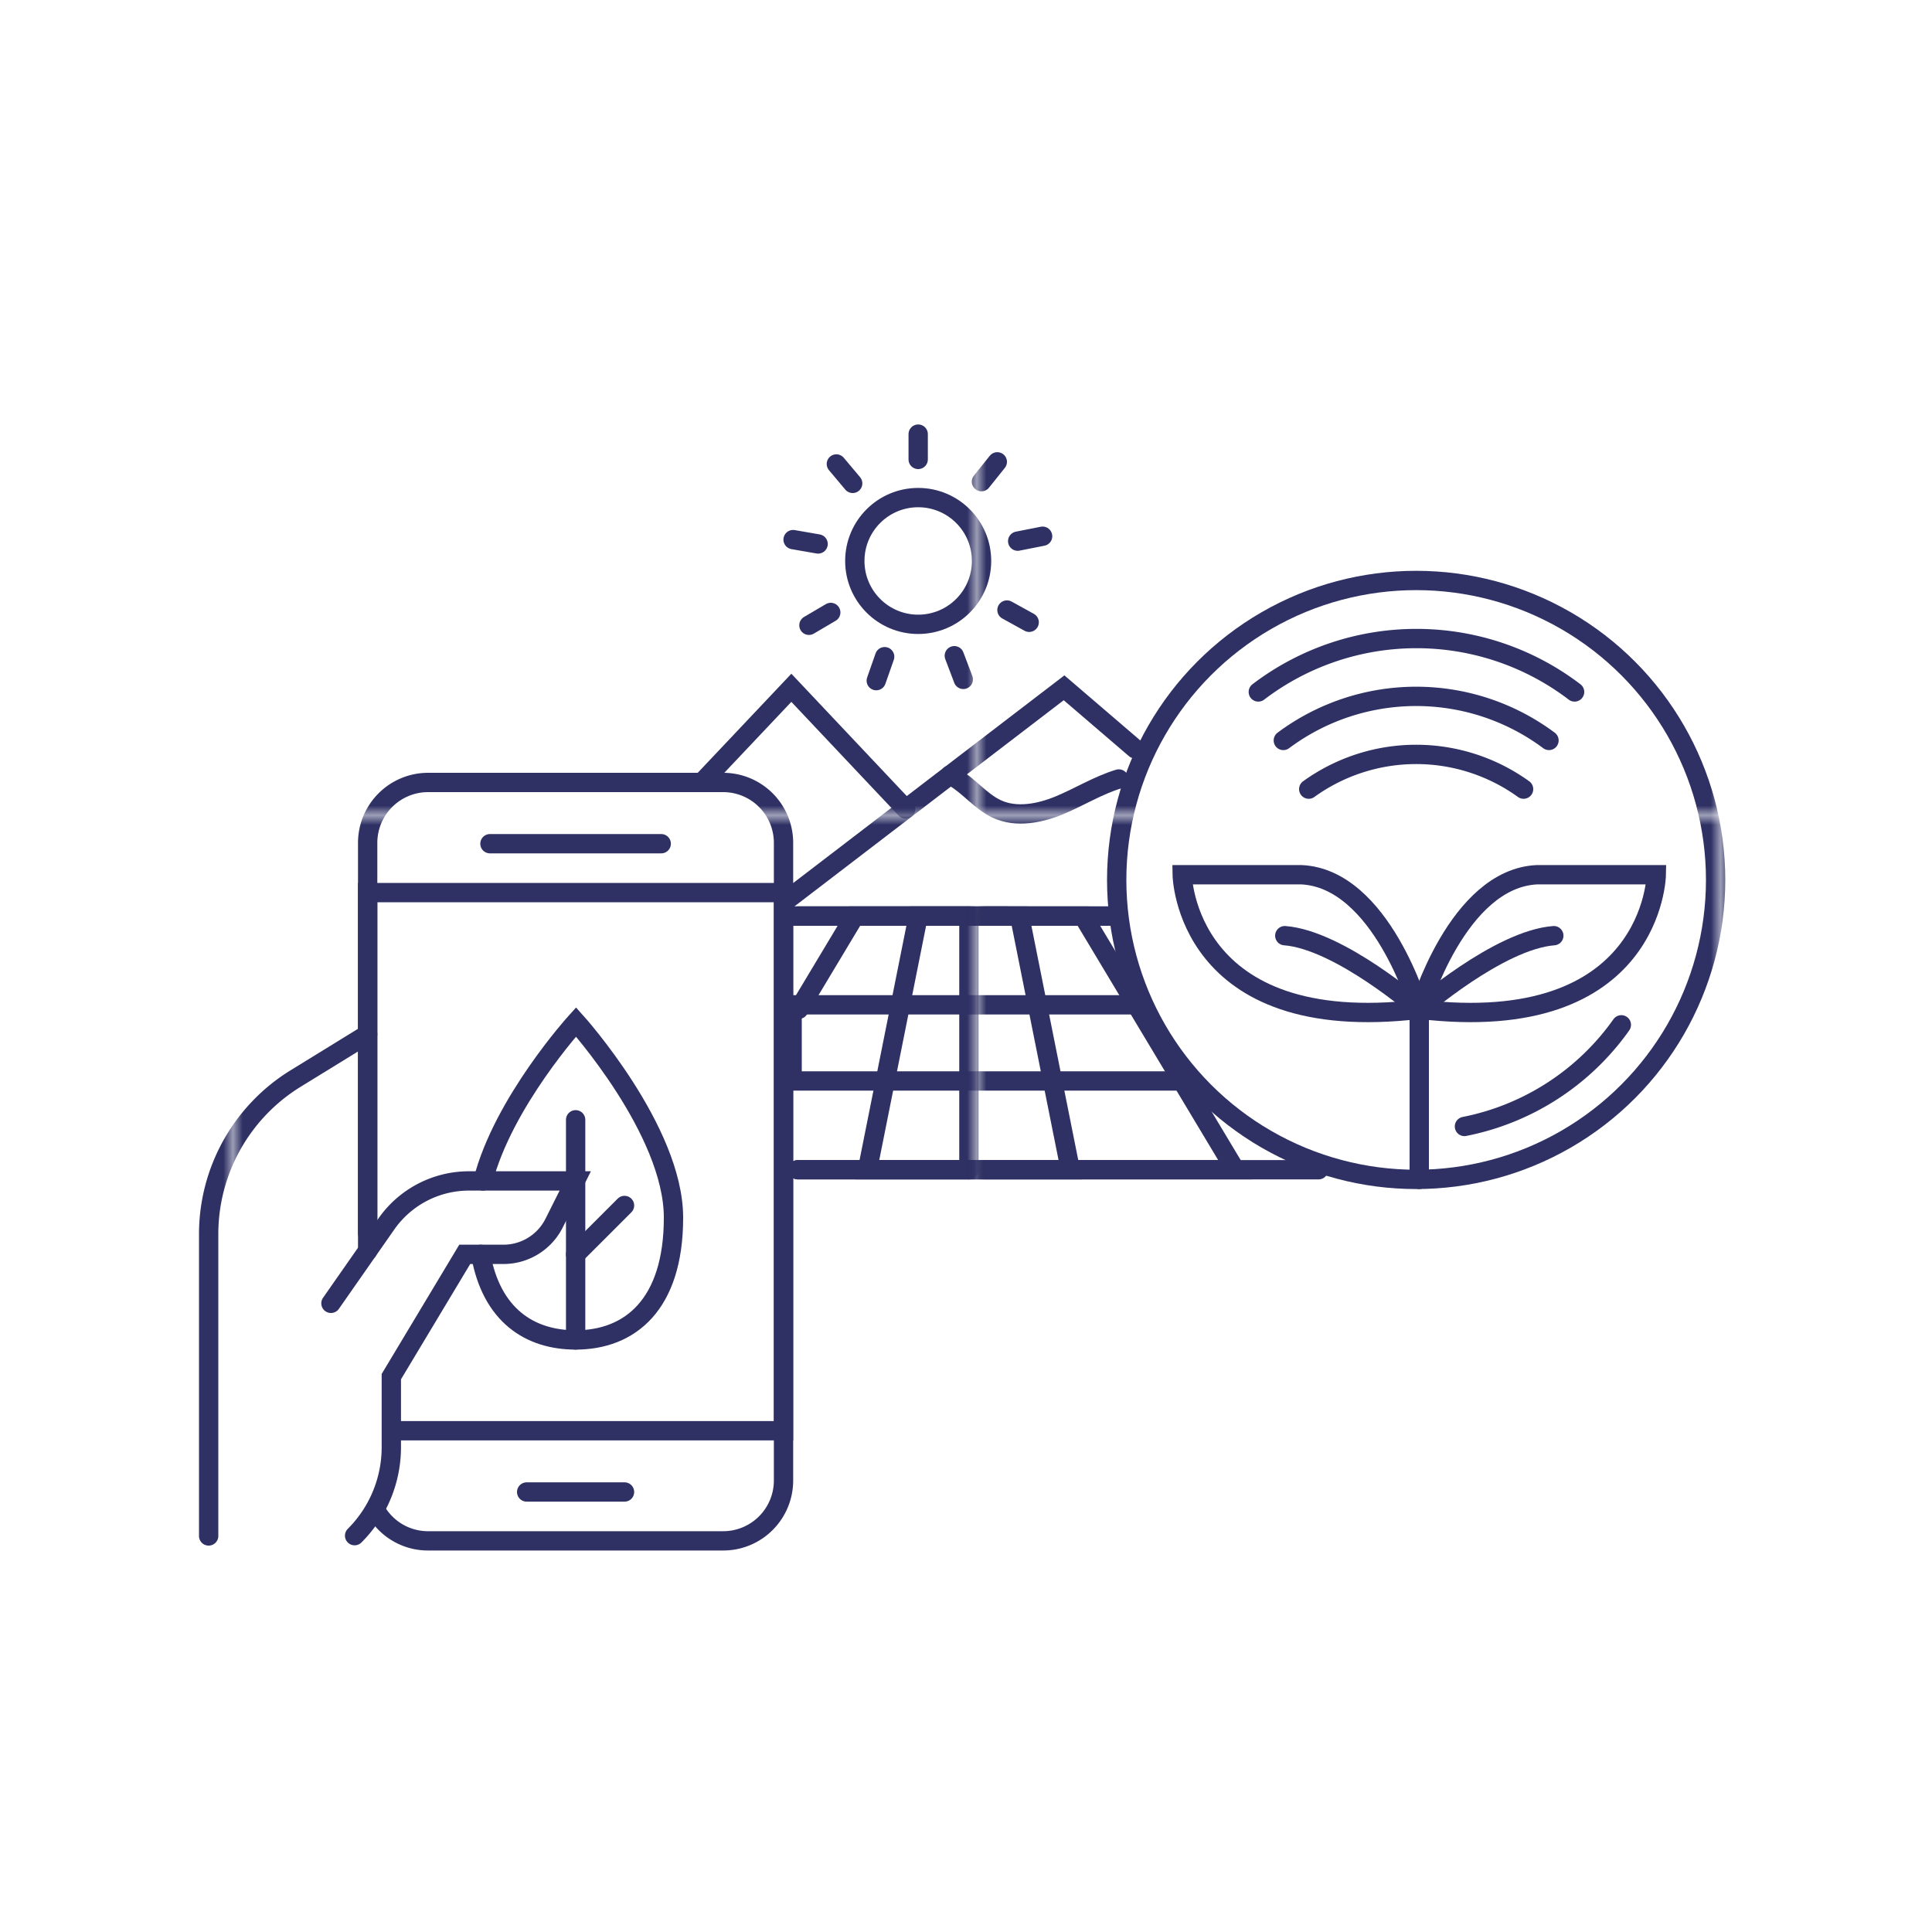 <svg xmlns="http://www.w3.org/2000/svg" xmlns:xlink="http://www.w3.org/1999/xlink" viewBox="0 0 200 200"><defs><style>.cls-1,.cls-3{fill:none;}.cls-2{fill:#2f3164;}.cls-3{stroke-linecap:round;stroke-miterlimit:10;stroke-width:2px;stroke:url(#New_Pattern_Swatch_8);}</style><pattern id="New_Pattern_Swatch_8" data-name="New Pattern Swatch 8" width="76.48" height="76.48" patternTransform="translate(24.61 7.9)" patternUnits="userSpaceOnUse" viewBox="0 0 76.48 76.48"><rect class="cls-1" width="76.48" height="76.48"/><rect class="cls-2" width="76.48" height="76.48"/></pattern></defs><g id="_41_-_60" data-name="41 - 60"><g id="Layer_47" data-name="Layer 47"><polyline class="cls-3" points="72.97 80.67 81.92 71.2 93.76 83.75"/><line class="cls-3" x1="104.24" y1="94.83" x2="82.59" y2="94.83"/><line class="cls-3" x1="81.92" y1="94.83" x2="114.83" y2="94.83"/><polyline class="cls-3" points="117.52 77.52 110.15 71.2 81.64 93.03"/><path class="cls-3" d="M98.33,80.24l.5.26c1.56.94,2.72,2.49,4.37,3.25,2,.93,4.44.46,6.5-.4s4-2.07,6.12-2.71"/><line class="cls-3" x1="100.3" y1="94.83" x2="100.3" y2="121.09"/><polygon class="cls-3" points="105.55 94.83 95.05 94.83 89.8 121.09 110.8 121.09 105.55 94.83"/><polyline class="cls-3" points="82.59 121.09 127.87 121.09 112.12 94.83 88.48 94.83 82.69 104.48"/><line class="cls-3" x1="82.59" y1="121.09" x2="136.5" y2="121.09"/><line class="cls-3" x1="114.83" y1="94.83" x2="81.92" y2="94.83"/><polyline class="cls-3" points="118 104.02 82 104.02 82 111.9 122.02 111.9"/><circle class="cls-3" cx="95.05" cy="58.07" r="6.56"/><line class="cls-3" x1="95.05" y1="47.56" x2="95.05" y2="44.94"/><line class="cls-3" x1="88.27" y1="50.04" x2="86.58" y2="48.03"/><line class="cls-3" x1="84.69" y1="56.31" x2="82.1" y2="55.86"/><line class="cls-3" x1="86" y1="63.4" x2="83.74" y2="64.73"/><line class="cls-3" x1="91.58" y1="67.98" x2="90.71" y2="70.46"/><line class="cls-3" x1="98.79" y1="67.88" x2="99.72" y2="70.33"/><line class="cls-3" x1="104.24" y1="63.15" x2="106.54" y2="64.42"/><line class="cls-3" x1="105.35" y1="56.02" x2="107.93" y2="55.51"/><line class="cls-3" x1="101.6" y1="49.86" x2="103.24" y2="47.81"/><circle class="cls-3" cx="146.6" cy="91.09" r="31"/><path class="cls-3" d="M151.6,116.61a26.08,26.08,0,0,0,16.24-10.52"/><path class="cls-3" d="M163,71.63a27,27,0,0,0-32.74,0"/><path class="cls-3" d="M160.35,76.65a23,23,0,0,0-27.5,0"/><path class="cls-3" d="M135.48,81.69a19,19,0,0,1,22.24,0"/><path class="cls-3" d="M146.92,104.48S143,90.9,134.69,90.55H122.38S122.64,107.37,146.92,104.48Z"/><path class="cls-3" d="M146.92,104.48S138.68,97.3,133,96.86"/><path class="cls-3" d="M146.92,104.48s3.94-13.58,12.22-13.93h12.32S171.19,107.37,146.92,104.48Z"/><path class="cls-3" d="M146.92,104.48s8.24-7.18,13.93-7.62"/><line class="cls-3" x1="146.92" y1="122.09" x2="146.92" y2="104.48"/><path class="cls-3" d="M38.06,127.67V87.26A6.26,6.26,0,0,1,44.32,81H74.86a6.25,6.25,0,0,1,6.25,6.26v66a6.25,6.25,0,0,1-6.25,6.25H44.32a6.22,6.22,0,0,1-5.46-3.22"/><polyline class="cls-3" points="40.59 148.11 81.11 148.11 81.11 92.4 38.06 92.4 38.06 127.67 38.06 129.48"/><line class="cls-3" x1="50.72" y1="87.34" x2="68.45" y2="87.34"/><line class="cls-3" x1="54.52" y1="154.45" x2="64.65" y2="154.45"/><path class="cls-3" d="M21.6,159V127.76a18.92,18.92,0,0,1,9-16.11l7.46-4.59"/><path class="cls-3" d="M34.26,134.92,40,126.7a10.43,10.43,0,0,1,8.55-4.45h11l-2.18,4.35a5.87,5.87,0,0,1-5.26,3.25h-4l-7.6,12.66v7.29a12.93,12.93,0,0,1-3.8,9.17h0"/><path class="cls-3" d="M50,122.25c2.07-8.13,9.63-16.46,9.63-16.46S69.72,117,69.72,126.05s-4.54,12.66-10.13,12.66c-4.74,0-8.72-2.55-9.83-8.86"/><line class="cls-3" x1="59.59" y1="138.71" x2="59.59" y2="115.92"/><line class="cls-3" x1="59.59" y1="129.85" x2="64.65" y2="124.79"/></g></g></svg>